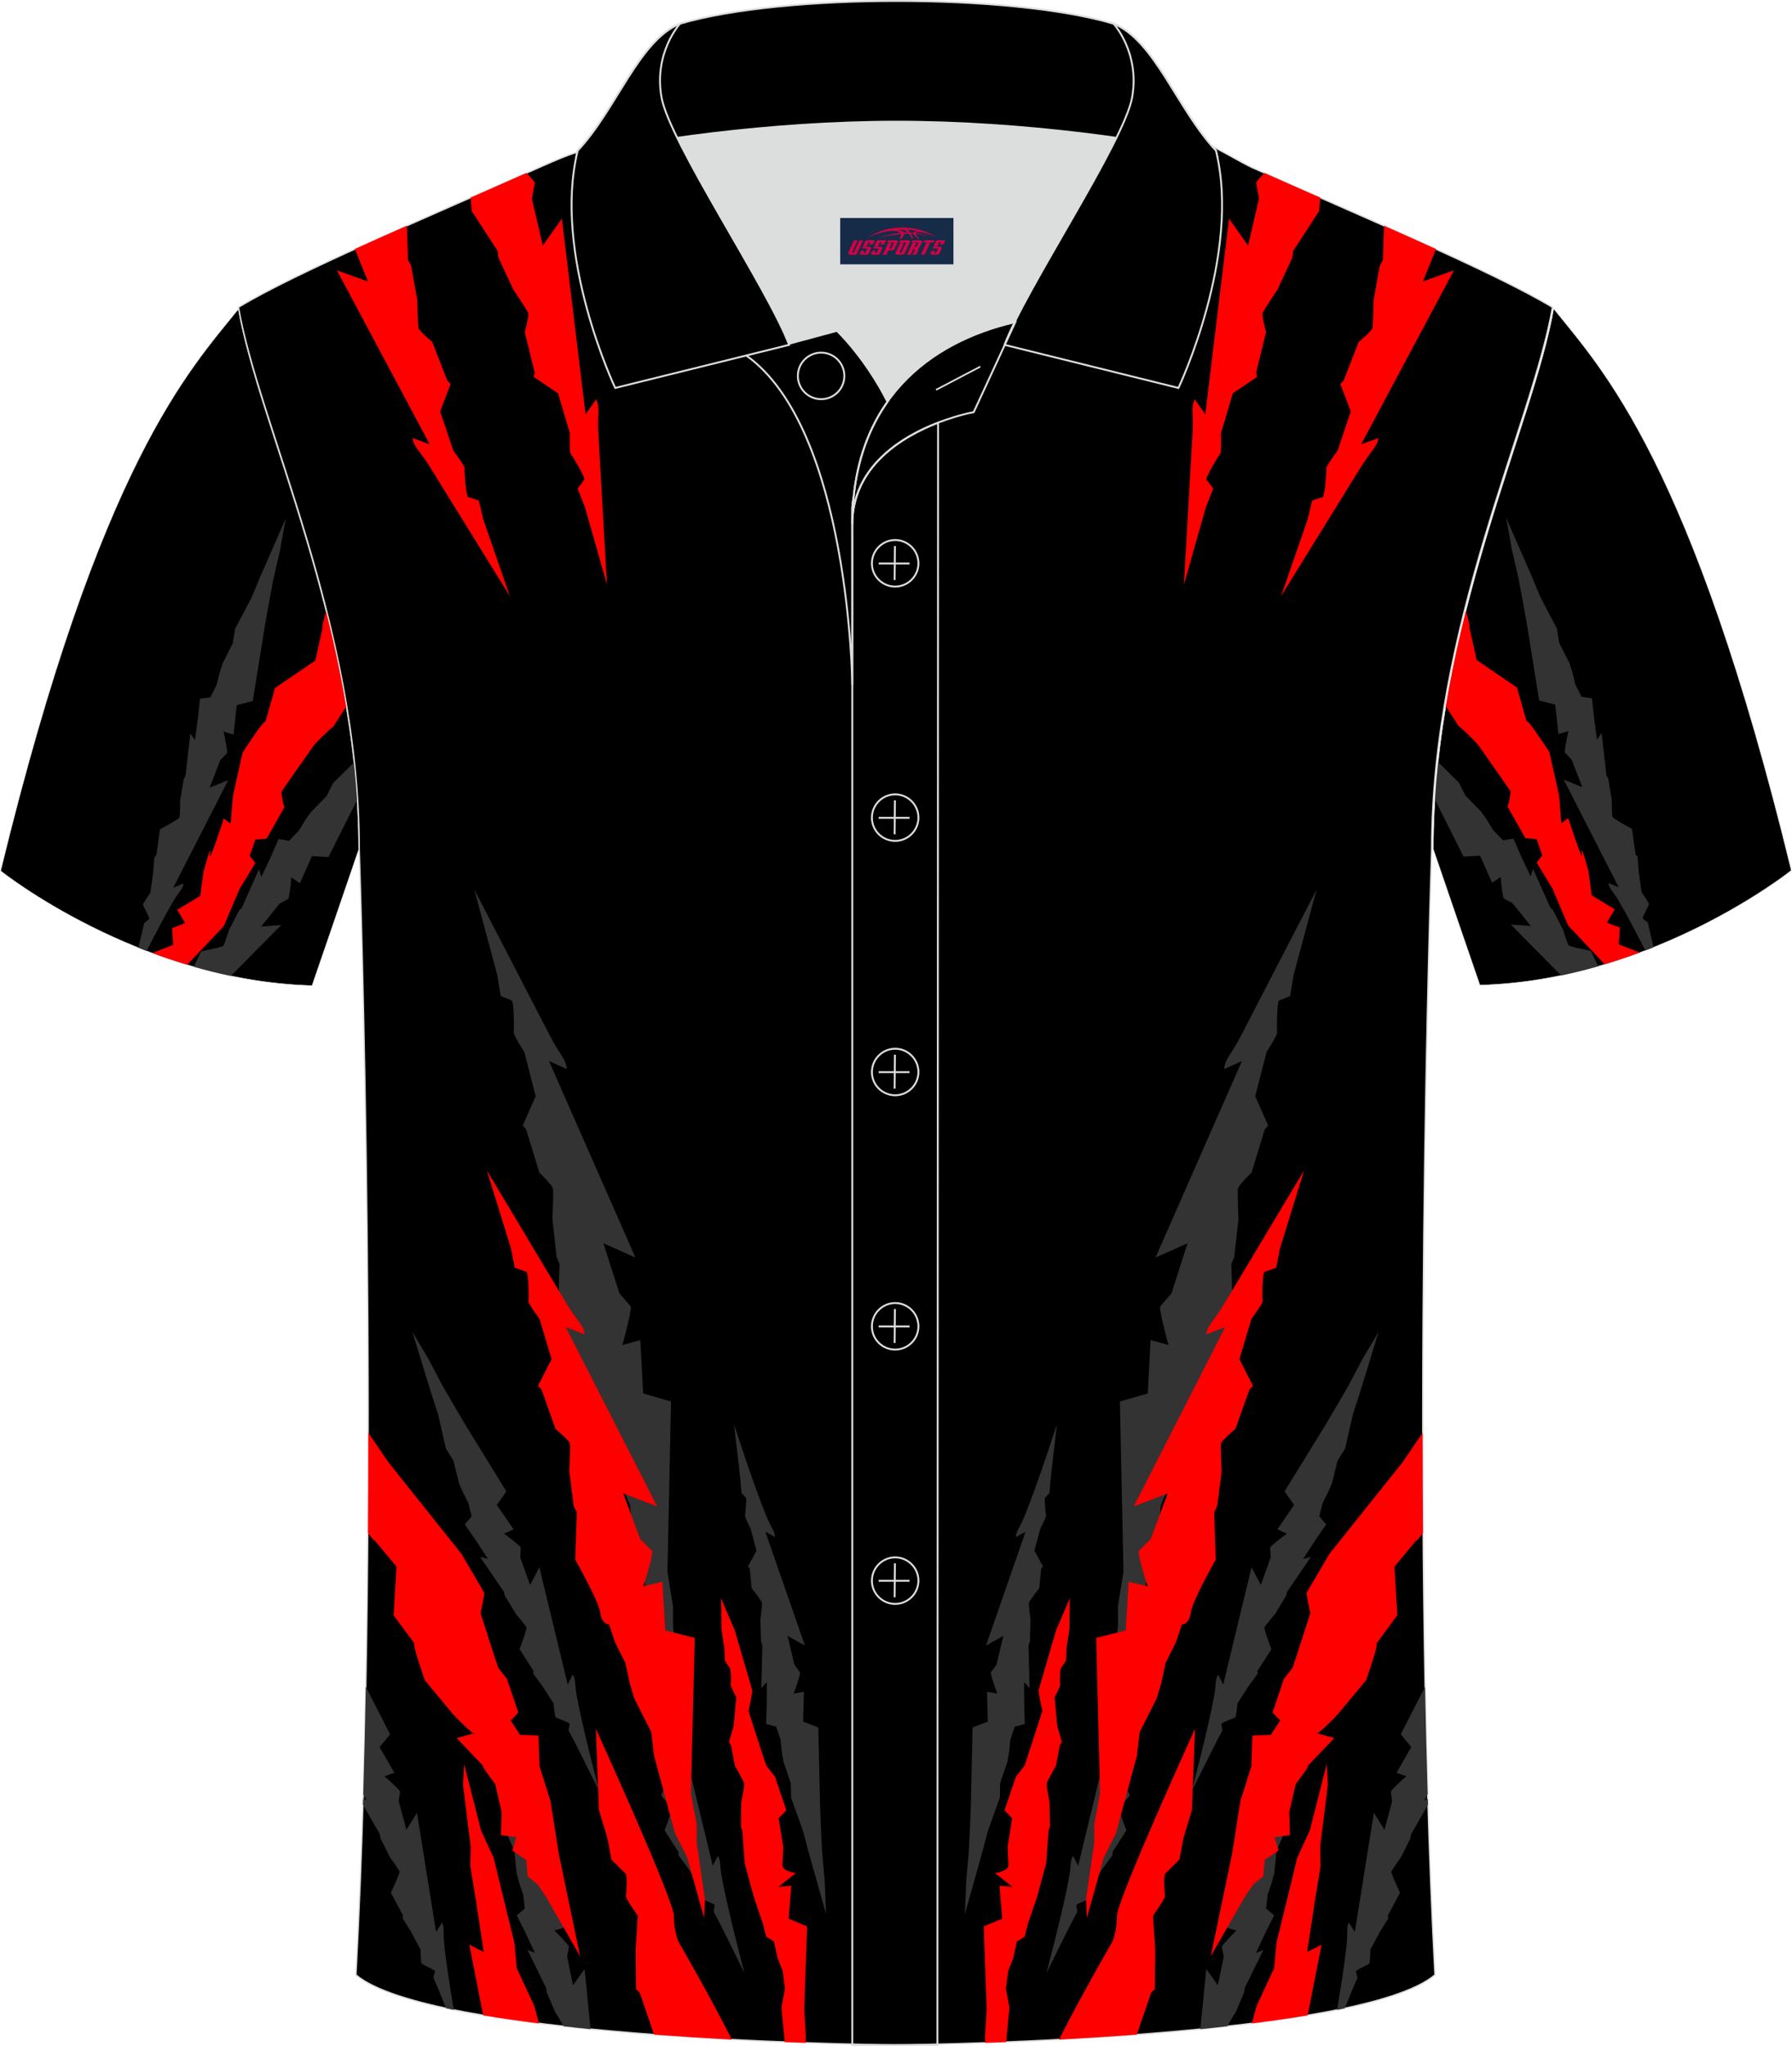 <?xml version="1.0" encoding="utf-8"?>
<!-- Generator: Adobe Illustrator 24.0.1, SVG Export Plug-In . SVG Version: 6.00 Build 0)  -->
<svg xmlns="http://www.w3.org/2000/svg" xmlns:xlink="http://www.w3.org/1999/xlink" version="1.1" id="图层_1" x="0px" y="0px" width="379.8px" height="433.5px" viewBox="0 0 379.65 433.53" enable-background="new 0 0 379.65 433.53" xml:space="preserve">
<g>
	<path fill-rule="evenodd" clip-rule="evenodd" stroke="#DCDDDD" stroke-width="0.3" stroke-miterlimit="22.926" d="   M265.99,35.79c-3.76-1.51-12.22-7.43-17.21-7.59c-52.75-1.61-91.95,7.17-123.22,3.52c-3.02-0.35-10.56,3.52-15.19,5.42   C89.2,46.57,62.63,57.75,50.45,65.09c4.28,24.75,25.6,67.18,25.6,114.94c0,0,4.68,137.07-0.7,238.37   c15.61,13.14,104.63,14.84,114.36,14.81c9.72,0.03,98.75-1.67,114.36-14.81c-5.38-101.3-0.7-238.37-0.7-238.37   c0-47.76,21.32-90.19,25.6-114.93C316.17,57.4,287.59,45.48,265.99,35.79z"/>
	<g>
		<path fill-rule="evenodd" clip-rule="evenodd" fill="#333333" d="M278.97,188.46c0,0-10.27,19.82-15.97,30.87    c-2.23,4.32-3.41,4.9-3.63,7.16l3.78-1.7l-18.33,41.64l6.8-3.04l-3.4,10.61l-2.37,2.74c0,0-0.3,0,0.59,3.76s1.18,4.45,1.18,4.45    l-3.84-1.03l-0.59,11.29l-5.91,1.71l0.76,36.08l-1.17,7.27v4.23l-1.63,13.03l0.15,4.41l3.39-14l2.46-5.74l4.18-17.9l0.55-5.48    l1.72-3.93l1.7-3.93l0.89-3.42l0.89-4.79l2.07-4.79l1.18-4.11c0,0,1.48,0,1.77-2.74c0.3-2.74,5.03-12.32,5.03-12.32l-0.32-10.99    l0.62-1.46l0.89-8.09c0,0-0.26-5.76-0.11-6.46c0.15-0.7,2.88-3.38,2.88-3.38l2.81-9.16l0.71-0.81l-2.74-6.2l2.4-9.33    c0,0,2.36-3.7,2.26-4.19c-0.11-0.49-0.07-6.57,0.41-6.76l2.33-0.94l0.74-4.45l1.63-6.07L278.97,188.46z"/>
		<path fill-rule="evenodd" clip-rule="evenodd" fill="#333333" d="M221.71,418c0,0,3.59-13.47,4.82-20.37    c0.48-2.7,0.16-3.37,0.82-4.45l1.08,2.11l6.02-24.85l1.96,3.78l3,6.13c0,0-2.06,2.43-2.23,2.79c-0.17,0.36,1.47,4.64,1.47,4.64    l-2.96,4.61l0.04,0.61l-1.97,2.68l-2.3,3.58c0,0-0.27,2.79-0.48,2.97s-3,1.12-2.95,1.41l0.24,1.35l-1.18,2.22l-1.29,2.56    L221.71,418z"/>
		<path fill-rule="evenodd" clip-rule="evenodd" fill="#FF0000" d="M226.65,338.53c0.41-0.77-2.91,6.9-2.91,6.9l-3.71,12.74    c0.29,2.1,0.82,4.28,0.82,4.28s-3.54,11.05-3.76,11.56c0,0-2.11,2.85-1.83,2.23c0.25-0.54-2.44,7.29-2.44,7.29l1.64,1.67    l-0.99,6.14l0.19,3.72c0.07,1.42-2.86,1.76-2.86,1.76l3.7,2.92l-2.73-0.24l0.56,6.98l-3.91,1.65l0.62,17.49l-0.35,5.86l0.05,1.31    l4.44-0.17l0.69-7.35l-0.75-3.93l0.51-3.87l1.08-2.67l0.73-3.47l1.69-1.06l0.6-2.55l0.88-2.55l1.15-3.4l1.9-7.03l0.5-6.87    l0.3-0.96l-0.08-5.04c0,0-0.67-3.5-0.63-3.95c0.04-0.44,1.97-3.81,1.97-3.81l0.86-4.45l0.42-0.57l-1-3.44l-0.55-6.04    c0,0,1.31-2.51,1.19-2.8c-0.12-0.29-0.08-3.03,0.12-3.33l1.1-1.67l0.13-2.8l0.6-3.89L226.65,338.53z"/>
		<path fill-rule="evenodd" clip-rule="evenodd" fill="#333333" d="M254.33,429.89l1.26-12.74l2.46,3.45l1.25-6.12l-0.4-2.02    c0,0-0.14-0.09,1.31-1.65c1.46-1.56,1.79-1.81,1.79-1.81l-2.14-0.62l2.8-5.63l-2.39-2.55l6.58-15.09l2.22-5.38l1.55-3.85    l2.04-5.69l2.65-6.39l-2.09,13.11l-0.87,4.96l-0.65,7.46l-1.23,2.81l-0.24,2.4l-0.25,2.4l-0.51,1.91l-0.88,2.57l-0.31,2.92    l1.69,1.45l-1.79,3.56l-2.06,4.41l1.59-0.67l-3.97,8.06l-0.1,0.89l-1.78,4.17c0,0-1.62,2.59-1.81,3.06    C258.16,429.5,256.25,429.7,254.33,429.89z"/>
		<path fill-rule="evenodd" clip-rule="evenodd" fill="#FF0000" d="M281.7,329.18l-4.87,8.29c0.29,2.09,0.82,4.28,0.82,4.28    s-3.55,11.05-3.76,11.56c0,0-2.11,2.85-1.83,2.23c0.25-0.54-2.44,7.29-2.44,7.29l1.64,1.67c-0.01-0.04-2,3.05-2,3.05    s-3.81,0.07-3.9,0.22c0,0-0.23,6.31-0.21,6.37l-2.34,7.47l-1.79,11.33l-4.49,21.52l7.32-12.72l1.73-2.55l2.09-1.67l0.3-3.48    l2.94-1.99l-0.84-2.83l3.26-0.42l-0.15-4.86l1.37-5.97c0,0,4.13-5.45,2.14-3.4c-1.99,2.05,6.04-6.35,6.04-6.35l-3.81-1.05l0,0    c-0.3,0.96,3.99-3.31,4.71-4.18l5.83-7.01c0,0,2.96-8.41,2.14-7.71l4.49-6.06l-0.61-10.31l4.69-5.64    c-0.29,0.59,0.43-0.27,1.35-1.46c-0.05-7.16-0.08-14.26-0.08-21.24l-4.29,6.28L281.7,329.18z"/>
		<path fill-rule="evenodd" clip-rule="evenodd" fill="#FF0000" d="M253.21,366.24c0,0-16.56,36.28-16.56,39.7s-0.99,5.47-0.99,5.47    s-6.25,10.73-11.29,20.69c5.27-0.28,10.84-0.63,16.49-1.05l3.04-8.86l0.79-0.81l0.08-8.26l-0.46-7.27c0,0,2.64-3.7,2.53-4.19    c-0.12-0.49-0.35-4.3,0.05-4.7l3.01-3l0.83-4.45l1.82-6.07L253.21,366.24z"/>
		<path fill-rule="evenodd" clip-rule="evenodd" fill="#FF0000" d="M277.09,426.96l2.94-14.97l-3.07,1.57l1.66-10.87l1.19-7.3    l-0.07-4.23l1.62-13.06l-0.24-4.4l-3.57,14.06l-2.67,5.79l-4.4,17.98l-0.52,5.49l-1.86,3.97l-1.84,3.97l-0.94,3.44l-0.05,0.27    C269.37,428.16,273.34,427.59,277.09,426.96z"/>
		<path fill-rule="evenodd" clip-rule="evenodd" fill="#333333" d="M223.93,301.75c0,0-4.27,13.26-6.96,19.7    c-1.05,2.52-1.69,2.89-1.71,4.17l2.03-1.13l-8.38,24.11l3.66-2.02l-1.43,6.08l-1.2,1.64c0,0-0.17,0.01,0.5,2.07    c0.66,2.06,0.86,2.43,0.86,2.43l-2.19-0.39l0.17,6.33l-3.22,1.23l-0.37,16.55l-0.24,5.85l-0.21,4.16l-0.54,6.05l-0.28,6.94    l3.59-12.76l1.29-4.86l2.53-7.02l0.06-3.09l0.78-2.28l0.77-2.28l0.34-1.95l0.28-2.71l0.94-2.77l2.13-0.55l-0.13-4.01l-0.02-4.9    l1.16,1.31l-0.22-9.05l0.28-0.85l0.14-4.55c0,0-0.4-3.2-0.35-3.6c0.05-0.4,2.2-3.14,2.2-3.14l0.41-4.13l0.36-0.48l-1.8-3.33    l1.26-4.68c0,0,1.28-2.47,1.2-2.75c-0.08-0.27-0.39-3.58-0.2-3.79l0.93-0.98l0.21-2.52l0.31-2.87L223.93,301.75z"/>
		<path fill-rule="evenodd" clip-rule="evenodd" fill="#333333" d="M252.45,379.59c0,0,3.59-13.48,4.82-20.37    c0.48-2.7,0.16-3.37,0.83-4.45l1.08,2.11l6.01-24.85l1.96,3.78l2.09-5.87l-0.11-2.05c0,0-0.13-0.11,1.53-1.44    c1.66-1.33,2.02-1.52,2.02-1.52l-2.03-0.93l3.55-5.16l-2.01-2.88l8.6-13.97l2.94-5l2.07-3.58l2.81-5.33l3.51-5.93l-3.89,12.67    l-1.55,4.78l-1.67,7.29l-1.61,2.6l-0.57,2.34l-0.58,2.34l-0.77,1.82l-1.23,2.42l-0.71,2.85l1.47,1.69l-2.26,3.26l-2.65,4.06    l1.67-0.43l-5.05,7.39l-0.22,0.86l-2.34,3.86c0,0-2.06,2.43-2.23,2.79c-0.17,0.36,1.47,4.64,1.47,4.64l-2.96,4.61l0.04,0.61    l-1.97,2.68l-2.3,3.58c0,0-0.27,2.79-0.48,2.97c-0.22,0.18-3,1.13-2.95,1.41l0.24,1.35l-1.18,2.22l-1.29,2.56L252.45,379.59z"/>
		<path fill-rule="evenodd" clip-rule="evenodd" fill="#333333" d="M283.31,425.81c0.76-4.48,1.67-10.23,2.04-14    c0.27-2.73-0.11-3.38,0.47-4.5l1.25,2.01l4.05-25.27l2.24,3.6l1.62-6.03l-0.27-2.04c0,0-0.14-0.1,1.41-1.56    c1.55-1.46,1.89-1.69,1.89-1.69l-2.1-0.76l3.13-5.44l-2.23-2.7l5.15-10.08c0.14,7.62,0.33,15.22,0.55,22.76l-0.68,1.26l0.71-0.25    l0.04,1.22l-3.57,6.25l-0.15,0.88l-2.03,4.04c0,0-1.86,2.59-2,2.97c-0.14,0.37,1.83,4.51,1.83,4.51l-2.59,4.84l0.08,0.6    l-1.75,2.83l-2.02,3.76c0,0-0.05,2.81-0.25,3c-0.2,0.2-2.9,1.37-2.83,1.65l0.35,1.32l-1,2.31l-1.08,2.66l-0.61,1.51L283.31,425.81    z"/>
	</g>
	<path fill-rule="evenodd" clip-rule="evenodd" fill="#FF0000" d="M276.32,247.97c0,0-10.86,18.09-16.88,28.18   c-2.35,3.95-3.61,4.47-3.84,6.54l4-1.55l-19.38,38.01l7.19-2.77l-3.6,9.68l-2.5,2.5c0,0-0.31,0,0.63,3.44s1.25,4.06,1.25,4.06   l-4.06-0.94l-0.62,10.31l-6.25,1.56l0.81,32.93l-1.23,6.64v3.86l-1.73,11.89l0.16,4.02l3.59-12.78l2.61-5.24l4.42-16.34l0.58-5   l1.82-3.59l1.8-3.59l0.94-3.12l0.94-4.37l2.19-4.37l1.25-3.75c0,0,1.56,0,1.88-2.5c0.31-2.5,5.31-11.25,5.31-11.25l-0.34-10.03   l0.65-1.33l0.94-7.38c0,0-0.28-5.26-0.12-5.9c0.16-0.64,3.05-3.08,3.05-3.08l2.97-8.36l0.75-0.74l-2.89-5.66l2.54-8.51   c0,0,2.5-3.37,2.38-3.83c-0.11-0.45-0.07-6,0.43-6.17l2.46-0.86l0.78-4.06l1.72-5.54L276.32,247.97z"/>
	<g>
		<path fill-rule="evenodd" clip-rule="evenodd" fill="#333333" d="M100.45,188.46c0,0,10.27,19.82,15.97,30.87    c2.23,4.32,3.41,4.9,3.63,7.16l-3.78-1.7l18.33,41.64l-6.8-3.04l3.4,10.61l2.37,2.74c0,0,0.3,0-0.59,3.76s-1.18,4.45-1.18,4.45    l3.84-1.03l0.59,11.29l5.91,1.71L141.38,333l1.17,7.27v4.23l1.63,13.03l-0.15,4.41l-3.39-14l-2.47-5.74l-4.18-17.9l-0.55-5.48    l-1.72-3.93l-1.7-3.93l-0.89-3.42l-0.89-4.79l-2.07-4.79l-1.18-4.11c0,0-1.48,0-1.77-2.74c-0.3-2.74-5.03-12.32-5.03-12.32    l0.32-10.99l-0.62-1.46l-0.89-8.09c0,0,0.26-5.76,0.11-6.46c-0.15-0.7-2.88-3.38-2.88-3.38l-2.81-9.16l-0.71-0.81l2.74-6.2    l-2.4-9.33c0,0-2.36-3.7-2.26-4.19c0.11-0.49,0.07-6.57-0.41-6.76l-2.33-0.94l-0.74-4.45l-1.63-6.07L100.45,188.46z"/>
		<path fill-rule="evenodd" clip-rule="evenodd" fill="#333333" d="M157.71,418c0,0-3.59-13.47-4.82-20.37    c-0.48-2.7-0.16-3.37-0.82-4.45l-1.08,2.11l-6.01-24.85l-1.96,3.78l-3,6.13c0,0,2.06,2.43,2.23,2.79    c0.17,0.36-1.47,4.64-1.47,4.64l2.96,4.61L143.7,393l1.97,2.68l2.3,3.58c0,0,0.27,2.79,0.48,2.97c0.21,0.18,3,1.12,2.95,1.41    l-0.24,1.35l1.18,2.22l1.29,2.56L157.71,418z"/>
		<path fill-rule="evenodd" clip-rule="evenodd" fill="#FF0000" d="M152.76,338.53c-0.41-0.77,2.91,6.9,2.91,6.9l3.71,12.74    c-0.29,2.1-0.82,4.28-0.82,4.28s3.54,11.05,3.76,11.56c0,0,2.11,2.85,1.83,2.23c-0.25-0.54,2.44,7.29,2.44,7.29l-1.64,1.67    l0.99,6.14l-0.19,3.72c-0.07,1.42,2.86,1.76,2.86,1.76l-3.7,2.92l2.73-0.24l-0.56,6.98l3.91,1.65l-0.62,17.49l0.35,5.86    l-0.05,1.31l-4.44-0.17l-0.69-7.35l0.75-3.93l-0.51-3.87l-1.08-2.67l-0.73-3.47l-1.69-1.06l-0.6-2.55l-0.88-2.55l-1.15-3.4    l-1.9-7.03l-0.5-6.87l-0.3-0.96l0.08-5.04c0,0,0.67-3.5,0.63-3.95c-0.04-0.44-1.97-3.81-1.97-3.81l-0.86-4.45l-0.42-0.57l1-3.44    l0.55-6.04c0,0-1.31-2.51-1.19-2.8c0.12-0.29,0.08-3.03-0.12-3.33l-1.1-1.67l-0.13-2.8l-0.6-3.89L152.76,338.53z"/>
		<path fill-rule="evenodd" clip-rule="evenodd" fill="#333333" d="M125.08,429.89l-1.26-12.74l-2.46,3.45l-1.25-6.12l0.4-2.02    c0,0,0.14-0.09-1.31-1.65c-1.46-1.56-1.79-1.81-1.79-1.81l2.14-0.62l-2.8-5.63l2.39-2.55l-6.58-15.09l-2.22-5.38l-1.55-3.85    l-2.04-5.69l-2.65-6.39l2.09,13.11l0.87,4.96l0.65,7.46l1.23,2.81l0.24,2.4l0.25,2.4l0.51,1.91l0.88,2.57l0.31,2.92l-1.69,1.45    l1.79,3.56l2.06,4.41l-1.59-0.67l3.97,8.06l0.1,0.89l1.78,4.17c0,0,1.62,2.59,1.81,3.06C121.25,429.5,123.16,429.7,125.08,429.89z    "/>
		<path fill-rule="evenodd" clip-rule="evenodd" fill="#FF0000" d="M97.71,329.18l4.87,8.29c-0.29,2.09-0.82,4.28-0.82,4.28    s3.55,11.05,3.76,11.56c0,0,2.11,2.85,1.83,2.23c-0.25-0.54,2.44,7.29,2.44,7.29l-1.64,1.67c0.01-0.04,2,3.05,2,3.05    s3.81,0.07,3.9,0.22c0,0,0.23,6.31,0.21,6.37l2.34,7.47l1.79,11.33l4.49,21.52l-7.31-12.72l-1.73-2.55l-2.09-1.67l-0.3-3.48    l-2.94-1.99l0.84-2.83l-3.26-0.42l0.15-4.86l-1.37-5.97c0,0-4.13-5.45-2.14-3.4c1.99,2.05-6.04-6.35-6.04-6.35l3.81-1.05l0,0    c0.3,0.96-3.99-3.31-4.71-4.18l-5.83-7.01c0,0-2.96-8.41-2.14-7.71l-4.48-6.06l0.61-10.31l-4.69-5.64    c0.29,0.59-0.43-0.27-1.35-1.46c0.05-7.16,0.08-14.26,0.08-21.24l4.29,6.28L97.71,329.18z"/>
		<path fill-rule="evenodd" clip-rule="evenodd" fill="#FF0000" d="M126.2,366.24c0,0,16.56,36.28,16.56,39.7s0.99,5.47,0.99,5.47    s6.25,10.73,11.29,20.69c-5.27-0.28-10.84-0.63-16.49-1.05l-3.04-8.86l-0.79-0.81l-0.08-8.26l0.45-7.27c0,0-2.64-3.7-2.53-4.19    c0.12-0.49,0.35-4.3-0.05-4.7l-3.01-3l-0.83-4.45l-1.82-6.07L126.2,366.24z"/>
		<path fill-rule="evenodd" clip-rule="evenodd" fill="#FF0000" d="M102.32,426.96l-2.94-14.97l3.07,1.57l-1.66-10.87l-1.19-7.3    l0.07-4.23l-1.62-13.06l0.24-4.4l3.57,14.06l2.67,5.79l4.4,17.98l0.52,5.49l1.86,3.97l1.84,3.97l0.94,3.44l0.05,0.27    C110.04,428.16,106.07,427.59,102.32,426.96z"/>
		<path fill-rule="evenodd" clip-rule="evenodd" fill="#333333" d="M155.49,301.75c0,0,4.27,13.26,6.96,19.7    c1.05,2.52,1.69,2.89,1.71,4.17l-2.03-1.13l8.38,24.11l-3.66-2.02l1.43,6.08l1.2,1.64c0,0,0.17,0.01-0.5,2.07    c-0.66,2.06-0.86,2.43-0.86,2.43l2.19-0.39l-0.17,6.33l3.22,1.23l0.37,16.55l0.24,5.85l0.21,4.16l0.54,6.05l0.28,6.94l-3.59-12.76    l-1.29-4.86l-2.53-7.02l-0.06-3.09l-0.78-2.28l-0.77-2.28l-0.34-1.95l-0.28-2.71l-0.94-2.77l-2.13-0.55l0.13-4.01l0.02-4.9    l-1.16,1.31l0.22-9.05l-0.28-0.85l-0.14-4.55c0,0,0.4-3.2,0.35-3.6c-0.05-0.4-2.2-3.14-2.2-3.14l-0.41-4.13l-0.36-0.48l1.8-3.33    l-1.25-4.68c0,0-1.28-2.47-1.2-2.75c0.08-0.27,0.39-3.58,0.2-3.79l-0.93-0.98l-0.21-2.52l-0.31-2.87L155.49,301.75z"/>
		<path fill-rule="evenodd" clip-rule="evenodd" fill="#333333" d="M126.97,379.59c0,0-3.59-13.48-4.82-20.37    c-0.48-2.7-0.16-3.37-0.83-4.45l-1.08,2.11l-6.01-24.85l-1.96,3.78l-2.09-5.87l0.11-2.05c0,0,0.13-0.11-1.53-1.44    c-1.66-1.33-2.02-1.52-2.02-1.52l2.03-0.93l-3.55-5.16l2.01-2.88l-8.6-13.97l-2.94-5l-2.07-3.58l-2.8-5.34l-3.51-5.93l3.89,12.67    l1.55,4.78l1.67,7.29l1.61,2.6l0.57,2.34l0.58,2.34l0.77,1.82l1.23,2.42l0.71,2.85l-1.47,1.69l2.26,3.26l2.65,4.06l-1.67-0.43    l5.05,7.39l0.22,0.86l2.34,3.86c0,0,2.06,2.43,2.23,2.79c0.17,0.36-1.47,4.64-1.47,4.64l2.96,4.61l-0.04,0.61l1.97,2.68l2.3,3.58    c0,0,0.27,2.79,0.48,2.97c0.21,0.18,3,1.13,2.95,1.41l-0.24,1.35l1.18,2.22l1.29,2.56L126.97,379.59z"/>
		<path fill-rule="evenodd" clip-rule="evenodd" fill="#333333" d="M96.1,425.81c-0.76-4.48-1.67-10.23-2.04-14    c-0.27-2.73,0.11-3.38-0.47-4.5l-1.25,2.01l-4.05-25.27l-2.24,3.6l-1.62-6.03l0.27-2.04c0,0,0.14-0.1-1.41-1.56    s-1.89-1.69-1.89-1.69l2.1-0.76l-3.13-5.44l2.23-2.7l-5.15-10.08c-0.14,7.62-0.32,15.22-0.54,22.76l0.68,1.25l-0.71-0.25    l-0.04,1.22l3.57,6.25l0.15,0.88l2.03,4.04c0,0,1.86,2.59,2,2.97c0.14,0.37-1.83,4.51-1.83,4.51l2.59,4.84l-0.08,0.6l1.75,2.83    l2.02,3.76c0,0,0.05,2.81,0.25,3c0.2,0.2,2.9,1.37,2.83,1.65l-0.35,1.32l1,2.31l1.08,2.66l0.61,1.51L96.1,425.81z"/>
	</g>
	<path fill-rule="evenodd" clip-rule="evenodd" fill="#FF0000" d="M103.1,247.97c0,0,10.86,18.09,16.88,28.18   c2.35,3.95,3.61,4.47,3.84,6.54l-4-1.55l19.38,38.01l-7.19-2.77l3.6,9.68l2.5,2.5c0,0,0.31,0-0.62,3.44   c-0.94,3.44-1.25,4.06-1.25,4.06l4.06-0.94l0.62,10.31l6.25,1.56l-0.81,32.93l1.23,6.64v3.86l1.73,11.89l-0.16,4.02l-3.59-12.78   l-2.61-5.24l-4.42-16.34l-0.58-5l-1.82-3.59l-1.8-3.59l-0.94-3.12l-0.94-4.37l-2.19-4.37l-1.25-3.75c0,0-1.56,0-1.88-2.5   c-0.31-2.5-5.31-11.25-5.31-11.25l0.34-10.03l-0.65-1.33l-0.94-7.38c0,0,0.28-5.26,0.12-5.9s-3.05-3.08-3.05-3.08l-2.97-8.36   l-0.75-0.74l2.89-5.66l-2.54-8.51c0,0-2.5-3.37-2.38-3.83c0.11-0.45,0.07-6-0.43-6.17l-2.46-0.86l-0.78-4.06l-1.72-5.54   L103.1,247.97z"/>
	<g>
		<path fill-rule="evenodd" clip-rule="evenodd" fill="#FF0000" d="M128.56,123.86c0,0-1.15-20.49-1.81-31.9    c-0.26-4.46,0.42-5.49-0.48-7.37l-2.24,3.18L119,46.32l-4.04,5.71l-2.31-9.94l0.61-3.3c0,0,0.21-0.13-1.76-2.13    c-0.39,0.17-0.77,0.33-1.13,0.48c-3.46,1.54-7.07,3.13-10.73,4.74c0.17,1.66,0.26,2.86,0.26,2.86l5.48,8.41l0.19,1.44l3.13,6.74    c0,0,2.95,4.36,3.16,4.98c0.21,0.62-0.72,4.05-0.72,4.05l2.09,8.52l-0.18,0.98l5.15,3.49l2.5,8.45c0,0-0.15,4.04,0.18,4.37    s3.18,5.09,2.89,5.47l-1.43,1.88l1.52,3.83l1.58,5.53L128.56,123.86z"/>
		<path fill-rule="evenodd" clip-rule="evenodd" fill="#FF0000" d="M107.97,126.29c0,0-10.82-17.45-16.82-27.18    c-2.35-3.81-3.49-4.26-3.83-6.31l3.66,1.32L71.32,57.28l6.58,2.36l-2.77-6.88c3.56-1.62,7.27-3.28,11.03-4.94l0.24,7.25l0.67,1.29    l1.3,7.31c0,0,0.09,5.26,0.27,5.89c0.18,0.63,2.91,2.91,2.91,2.91l3.17,8.18l0.71,0.69l-2.22,5.81l2.8,8.35    c0,0,2.44,3.23,2.37,3.68c-0.07,0.46,0.32,5.99,0.77,6.13l2.25,0.72l0.95,4.01l1.88,5.44L107.97,126.29z"/>
	</g>
	<g>
		<path fill-rule="evenodd" clip-rule="evenodd" fill="#FF0000" d="M250.85,123.86c0,0,1.15-20.49,1.81-31.9    c0.26-4.46-0.42-5.49,0.48-7.37l2.24,3.18l5.03-41.46l4.04,5.71l2.31-9.94l-0.61-3.3c0,0-0.21-0.12,1.77-2.14    c3.8,1.7,7.79,3.46,11.85,5.24c-0.16,1.65-0.26,2.85-0.26,2.85l-5.48,8.41l-0.19,1.44l-3.13,6.74c0,0-2.95,4.36-3.16,4.98    s0.72,4.05,0.72,4.05l-2.09,8.52l0.18,0.98l-5.15,3.49l-2.5,8.45c0,0,0.15,4.04-0.18,4.37s-3.18,5.09-2.89,5.47l1.43,1.88    l-1.52,3.83l-1.58,5.53L250.85,123.86z"/>
		<path fill-rule="evenodd" clip-rule="evenodd" fill="#FF0000" d="M271.44,126.29c0,0,10.82-17.45,16.82-27.18    c2.35-3.81,3.49-4.26,3.83-6.31l-3.66,1.32l19.66-36.85l-6.58,2.36l2.77-6.87c-3.56-1.62-7.27-3.28-11.02-4.94l-0.24,7.25    l-0.67,1.29l-1.3,7.31c0,0-0.09,5.26-0.27,5.89c-0.18,0.63-2.91,2.91-2.91,2.91l-3.17,8.18l-0.71,0.69l2.22,5.81l-2.8,8.35    c0,0-2.44,3.23-2.37,3.68c0.07,0.46-0.32,5.99-0.77,6.13l-2.25,0.72l-0.95,4.01l-1.88,5.44L271.44,126.29z"/>
	</g>
	<path fill-rule="evenodd" clip-rule="evenodd" stroke="#DCDDDD" stroke-width="0.096" stroke-miterlimit="22.926" d="   M50.41,65.52C40.21,78.27,21.15,97.81,0.05,184.5c0,0,29.09,23.28,66,24.3c0,0,7.14-20.74,9.86-28.73   C75.92,132.48,54.68,90.18,50.41,65.52z"/>
	<path fill-rule="evenodd" clip-rule="evenodd" fill="#333333" d="M31,201.47c1.84-3.62,3.95-7.66,5.55-10.38   c1.39-2.36,2.08-2.66,2.28-3.92l-2.19,0.89l11.65-22.79l-3.94,1.59l2.25-5.82l1.42-1.48c0,0,0.17,0-0.22-2.09s-0.53-2.48-0.53-2.48   l2.14,0.62l0.68-6.24l3.4-0.86l2.61-16.23l1.03-5.72l0.77-4.07l1.36-5.88l1.22-6.79l-5.32,12.16l-1.94,4.64l-3.49,6.63l-0.48,3.03   l-1.09,2.15l-1.08,2.16l-0.61,1.88l-0.65,2.64l-1.32,2.62l-2.21,0.31l-0.41,3.95l-0.65,4.82l-0.98-1.42l-1.01,8.92l-0.39,0.8   l-0.75,4.46c0,0-0.03,3.19-0.14,3.58c-0.11,0.38-4.14,2.56-4.14,2.56l-0.77,5.44l-0.42,0.44l-0.26,3.32l-0.59,4.22   c0,0-1.62,2.29-1.57,2.57c0.05,0.27,1.53,2.82,1.31,3l-1.06,0.86l-0.55,2.45l-0.69,2.77C29.79,201,30.39,201.23,31,201.47z"/>
	<path fill-rule="evenodd" clip-rule="evenodd" fill="#FF0000" d="M73.28,149.75l-2.75,4.23c-0.56,0.22-3.97,3.76-3.97,3.76   s-6.74,9.56-7.01,10.04c0,0,0.44,3.64,0.76,3.05c0.28-0.53-3.89,6.85-3.89,6.85l-2.4,0.2c0.04-0.01-1.19,3.45-1.19,3.45   s1.22,1.42,1.15,1.58c0,0-3.13,5.21-3.2,5.23l-3.43,8.05l-7.75,8.2c-2.56-0.77-5.03-1.6-7.4-2.48l4.42-1.74l-0.23-3.54l2.75-1.06   l-1.66-2.83l4.88-2.94l0.69-5.13c0,0,1.79-6.6,1.38-3.77s2.91-7.48,2.91-7.48l1.58,1.18l-0.19-0.14c0.19,0.14,0.37-5.04,0.62-6.14   l1.99-8.9c0,0,4.85-7.49,4.8-6.41l2.06-7.25l8.54-5.82l1.6-7.16c-0.37,0.77,0.14-1.29,0.68-3.3   C70.64,136.02,72.11,142.79,73.28,149.75z"/>
	<path fill-rule="evenodd" clip-rule="evenodd" fill="#333333" d="M48.85,206.75l10.67-10.78l-4.25,0.33l3.9-4.86l1.81-0.98   c0,0,0.16,0.05,0.42-2.06s0.23-2.52,0.23-2.52l1.86,1.23l2.53-5.73l3.51,0.2l6.05-12.06c-0.17-2.67-0.4-5.32-0.68-7.95l-4.4,4.35   l-1.37,2.74l-1.69,1.72l-1.68,1.73l-1.14,1.61l-1.41,2.31l-2.05,2.1l-2.21-0.37l-1.58,3.64l-2.06,4.39l-0.51-1.64l-3.64,8.18   l-0.62,0.64l-2.06,4.02c0,0-0.99,3.03-1.2,3.36c-0.22,0.33-4.72,1.19-4.72,1.19l-1.57,3.27C43.52,205.53,46.14,206.19,48.85,206.75   z"/>
	<path fill-rule="evenodd" clip-rule="evenodd" stroke="#DCDDDD" stroke-width="0.096" stroke-miterlimit="22.926" d="   M329.23,65.42c10.2,12.76,29.26,32.3,50.36,118.98c0,0-29.09,23.28-66,24.3c0,0-7.14-20.74-9.86-28.73   C303.72,132.38,324.96,90.08,329.23,65.42z"/>
	<path fill-rule="evenodd" clip-rule="evenodd" fill="#333333" d="M348.64,201.37c-1.84-3.62-3.95-7.66-5.55-10.38   c-1.39-2.36-2.08-2.66-2.28-3.92l2.19,0.89l-11.65-22.79l3.94,1.59l-2.25-5.82l-1.42-1.48c0,0-0.17,0,0.22-2.09   s0.53-2.48,0.53-2.48l-2.14,0.62l-0.68-6.24l-3.4-0.86l-2.61-16.23l-1.03-5.72l-0.77-4.07l-1.36-5.88l-1.22-6.79l5.32,12.16   l1.94,4.64l3.49,6.63l0.48,3.03l1.09,2.15l1.08,2.16l0.61,1.88l0.65,2.64l1.32,2.62l2.21,0.31l0.41,3.95l0.65,4.82l0.98-1.42   l1.01,8.92l0.39,0.8l0.75,4.46c0,0,0.03,3.19,0.14,3.58c0.11,0.38,4.14,2.56,4.14,2.56l0.77,5.44l0.42,0.44l0.26,3.32l0.59,4.22   c0,0,1.62,2.29,1.57,2.57c-0.05,0.27-1.53,2.82-1.31,3l1.06,0.86l0.55,2.45l0.69,2.77C349.85,200.9,349.25,201.13,348.64,201.37z"/>
	<path fill-rule="evenodd" clip-rule="evenodd" fill="#FF0000" d="M306.37,149.65l2.75,4.23c0.56,0.22,3.97,3.76,3.97,3.76   s6.74,9.56,7.01,10.04c0,0-0.44,3.64-0.76,3.05c-0.28-0.53,3.89,6.85,3.89,6.85l2.4,0.2c-0.04-0.01,1.19,3.45,1.19,3.45   s-1.22,1.42-1.15,1.58c0,0,3.13,5.21,3.2,5.23l3.43,8.05l7.75,8.2c2.56-0.77,5.03-1.6,7.4-2.48l-4.42-1.74l0.23-3.54l-2.75-1.06   l1.66-2.83l-4.88-2.94l-0.69-5.13c0,0-1.79-6.6-1.38-3.77s-2.91-7.48-2.91-7.48l-1.58,1.18l0.19-0.14   c-0.19,0.14-0.37-5.04-0.62-6.14l-1.99-8.9c0,0-4.85-7.49-4.8-6.41l-2.06-7.25l-8.54-5.82l-1.6-7.16c0.37,0.77-0.14-1.29-0.68-3.3   C309,135.92,307.53,142.69,306.37,149.65z"/>
	<path fill-rule="evenodd" clip-rule="evenodd" fill="#333333" d="M330.8,206.65l-10.67-10.78l4.25,0.33l-3.9-4.86l-1.81-0.98   c0,0-0.16,0.05-0.42-2.06s-0.23-2.52-0.23-2.52l-1.86,1.23l-2.53-5.73l-3.51,0.2l-6.05-12.06c0.17-2.67,0.4-5.32,0.68-7.95   l4.4,4.35l1.37,2.74l1.69,1.72l1.68,1.73l1.14,1.61l1.41,2.31l2.05,2.1l2.21-0.37l1.58,3.64l2.06,4.39l0.51-1.64l3.64,8.18   l0.62,0.64l2.06,4.02c0,0,0.99,3.03,1.2,3.36c0.22,0.33,4.72,1.19,4.72,1.19l1.57,3.27C336.13,205.43,333.5,206.09,330.8,206.65z"/>
	<path fill-rule="evenodd" clip-rule="evenodd" fill="#DCDDDD" d="M188.02,85.11c6.44-9.11,16.35-14.37,26.94-16.84   c5.24-10.64,16.09-27.82,21.62-39.14c-26.77-6.52-66.38-6.52-93.15,0c6.43,13.14,20,34.17,23.66,43.71l10.22-2.75   C177.3,70.09,183.3,75.76,188.02,85.11z"/>
	<path fill="none" stroke="#DCDDDD" stroke-width="0.4" stroke-miterlimit="10" d="M158.04,75.28l19.26-5.19c0,0,6,5.67,10.72,15.03   c-3.78,5.35-6.37,12.04-7.18,20.26c-0.14,0.74-0.24,1.47-0.28,2.18v3.57v33.98C180.56,145.1,180.03,90.85,158.04,75.28z"/>
	<path fill="none" stroke="#DCDDDD" stroke-width="0.4" stroke-miterlimit="10" d="M180.56,107.56v3.57c0-1.99,0.1-3.91,0.28-5.75   C180.69,106.12,180.6,106.85,180.56,107.56L180.56,107.56z M180.56,111.13v322.2h18.04l0.14-343.78   C191.14,92.48,180.56,98.79,180.56,111.13z"/>
	<path fill-rule="evenodd" clip-rule="evenodd" fill="#000001" stroke="#DCDDDD" stroke-width="0.4" stroke-miterlimit="10" d="   M122.08,33.11c13.39-3.26,40.91-7.33,67.91-7.33s54.52,4.07,67.91,7.33l-0.28-1.2c-8.22-8.78-12.93-23.33-21.69-26.89   C225,1.8,207.5,0.2,190,0.2c-17.51,0-35.01,1.61-45.95,4.82c-8.77,3.57-13.47,18.11-21.69,26.89L122.08,33.11z"/>
	<path fill-rule="evenodd" clip-rule="evenodd" fill="#000001" stroke="#DCDDDD" stroke-width="0.4" stroke-miterlimit="10" d="   M144.05,5.02c0,0-5.58,6.05-3.94,15.53c1.63,9.49,22.57,40.53,27.06,52.51l-36.86,9.13c0,0-13.39-28.22-7.95-50.28   C130.59,23.13,135.29,8.59,144.05,5.02z"/>
	<path fill-rule="evenodd" clip-rule="evenodd" fill="#000001" stroke="#DCDDDD" stroke-width="0.4" stroke-miterlimit="10" d="   M235.94,5.02c0,0,5.58,6.05,3.95,15.53c-1.63,9.49-22.57,40.53-27.06,52.51l36.86,9.13c0,0,13.39-28.22,7.95-50.28   C249.41,23.13,244.7,8.59,235.94,5.02z"/>
	<path fill="none" stroke="#DCDDDD" stroke-width="0.4" stroke-miterlimit="10" d="M173.95,84.57c2.72,0,4.93-2.21,4.93-4.93   s-2.21-4.93-4.93-4.93c-2.72,0-4.93,2.21-4.93,4.93S171.24,84.57,173.95,84.57z"/>
	<path fill="none" stroke="#DCDDDD" stroke-width="0.4" stroke-miterlimit="10" d="M215.11,68.24l-8.81,19.07   c0,0-25.75,4.58-25.75,23.82C180.56,84.95,196.83,72.44,215.11,68.24z"/>
	
	<line fill="none" stroke="#DCDDDD" stroke-width="0.36" stroke-miterlimit="10" x1="207.7" y1="77.67" x2="198.31" y2="82.59"/>
	<g>
		<g>
			<path fill="none" stroke="#DCDDDD" stroke-width="0.402" stroke-miterlimit="10" d="M189.65,124.27c2.71,0,4.93-2.22,4.93-4.93     s-2.23-4.93-4.93-4.93c-2.71,0-4.93,2.22-4.93,4.93C184.7,122.06,186.92,124.27,189.65,124.27z"/>
			
				<line fill="none" stroke="#DCDDDD" stroke-width="0.402" stroke-miterlimit="10" x1="189.6" y1="115.68" x2="189.53" y2="122.88"/>
			
				<line fill="none" stroke="#DCDDDD" stroke-width="0.402" stroke-miterlimit="10" x1="186.15" y1="119.38" x2="192.69" y2="119.38"/>
		</g>
		<g>
			<path fill="none" stroke="#DCDDDD" stroke-width="0.402" stroke-miterlimit="10" d="M189.65,178.15c2.71,0,4.93-2.22,4.93-4.93     c0-2.71-2.23-4.93-4.93-4.93c-2.71,0-4.93,2.22-4.93,4.93C184.7,175.94,186.92,178.15,189.65,178.15z"/>
			
				<line fill="none" stroke="#DCDDDD" stroke-width="0.402" stroke-miterlimit="10" x1="189.6" y1="169.56" x2="189.53" y2="176.76"/>
			
				<line fill="none" stroke="#DCDDDD" stroke-width="0.402" stroke-miterlimit="10" x1="186.15" y1="173.26" x2="192.69" y2="173.26"/>
		</g>
		<g>
			<path fill="none" stroke="#DCDDDD" stroke-width="0.402" stroke-miterlimit="10" d="M189.65,232.04c2.71,0,4.93-2.22,4.93-4.93     c0-2.71-2.23-4.93-4.93-4.93c-2.71,0-4.93,2.22-4.93,4.93C184.7,229.82,186.92,232.04,189.65,232.04z"/>
			
				<line fill="none" stroke="#DCDDDD" stroke-width="0.402" stroke-miterlimit="10" x1="189.6" y1="223.45" x2="189.53" y2="230.64"/>
			
				<line fill="none" stroke="#DCDDDD" stroke-width="0.402" stroke-miterlimit="10" x1="186.15" y1="227.14" x2="192.69" y2="227.14"/>
		</g>
		<g>
			<path fill="none" stroke="#DCDDDD" stroke-width="0.402" stroke-miterlimit="10" d="M189.65,285.92c2.71,0,4.93-2.22,4.93-4.93     s-2.23-4.93-4.93-4.93c-2.71,0-4.93,2.22-4.93,4.93C184.7,283.7,186.92,285.92,189.65,285.92z"/>
			
				<line fill="none" stroke="#DCDDDD" stroke-width="0.402" stroke-miterlimit="10" x1="189.6" y1="277.33" x2="189.53" y2="284.52"/>
			
				<line fill="none" stroke="#DCDDDD" stroke-width="0.402" stroke-miterlimit="10" x1="186.15" y1="281.02" x2="192.69" y2="281.02"/>
		</g>
		<g>
			<path fill="none" stroke="#DCDDDD" stroke-width="0.402" stroke-miterlimit="10" d="M189.65,339.8c2.71,0,4.93-2.22,4.93-4.93     s-2.23-4.93-4.93-4.93c-2.71,0-4.93,2.22-4.93,4.93C184.7,337.58,186.92,339.8,189.65,339.8z"/>
			
				<line fill="none" stroke="#DCDDDD" stroke-width="0.402" stroke-miterlimit="10" x1="189.6" y1="331.21" x2="189.53" y2="338.4"/>
			
				<line fill="none" stroke="#DCDDDD" stroke-width="0.402" stroke-miterlimit="10" x1="186.15" y1="334.9" x2="192.69" y2="334.9"/>
		</g>
	</g>
</g>
<g id="tag_logo">
	<rect y="46.18" fill="#162B48" width="24" height="9.818" x="178"/>
	<g>
		<path fill="#D30044" d="M193.96,49.37l0.005-0.011c0.131-0.311,1.085-0.262,2.351,0.071c0.715,0.24,1.44,0.54,2.193,0.9    c-0.218-0.147-0.447-0.289-0.682-0.42l0.011,0.005l-0.011-0.005c-1.478-0.845-3.218-1.418-5.1-1.62    c-1.282-0.115-1.658-0.082-2.411-0.055c-2.449,0.142-4.68,0.905-6.458,2.095c1.26-0.638,2.722-1.075,4.195-1.336    c1.467-0.18,2.476-0.033,2.771,0.344c-1.691,0.175-3.469,0.633-4.555,1.075c1.156-0.338,2.967-0.665,4.647-0.813    c0.016,0.251-0.115,0.567-0.415,0.96h0.475c0.376-0.382,0.584-0.725,0.595-1.004c0.333-0.022,0.66-0.033,0.971-0.033    C192.79,49.81,193,50.16,193.2,50.55h0.262c-0.125-0.344-0.295-0.687-0.518-1.036c0.207,0,0.393,0.005,0.567,0.011    c0.104,0.267,0.496,0.66,1.058,1.025h0.245c-0.442-0.365-0.753-0.753-0.835-1.004c1.047,0.065,1.696,0.224,2.885,0.513    C195.78,49.63,195.04,49.46,193.96,49.37z M191.52,49.28c-0.164-0.295-0.655-0.485-1.402-0.551    c0.464-0.033,0.922-0.055,1.364-0.055c0.311,0.147,0.589,0.344,0.84,0.589C192.06,49.26,191.79,49.27,191.52,49.28z M193.5,49.33c-0.224-0.016-0.458-0.027-0.715-0.044c-0.147-0.202-0.311-0.398-0.502-0.6c0.082,0,0.164,0.005,0.24,0.011    c0.72,0.033,1.429,0.125,2.138,0.273C193.99,48.93,193.61,49.09,193.5,49.33z"/>
		<path fill="#D30044" d="M180.92,50.91L179.75,53.46C179.57,53.83,179.84,53.97,180.32,53.97l0.873,0.005    c0.115,0,0.251-0.049,0.327-0.175l1.342-2.891H182.08L180.86,53.54H180.69c-0.147,0-0.185-0.033-0.147-0.125l1.156-2.504H180.92L180.92,50.91z M182.78,52.26h1.271c0.36,0,0.584,0.125,0.442,0.425L184.02,53.72C183.92,53.94,183.65,53.97,183.42,53.97H182.5c-0.267,0-0.442-0.136-0.349-0.333l0.235-0.513h0.742L182.95,53.5C182.93,53.55,182.97,53.56,183.03,53.56h0.18    c0.082,0,0.125-0.016,0.147-0.071l0.376-0.813c0.011-0.022,0.011-0.044-0.055-0.044H182.61L182.78,52.26L182.78,52.26z M183.6,52.19h-0.78l0.475-1.025c0.098-0.218,0.338-0.256,0.578-0.256H185.32L184.93,51.75L184.15,51.87l0.262-0.562H184.12c-0.082,0-0.12,0.016-0.147,0.071L183.6,52.19L183.6,52.19z M185.19,52.26L185.02,52.63h1.069c0.06,0,0.06,0.016,0.049,0.044    L185.76,53.49C185.74,53.54,185.7,53.56,185.62,53.56H185.44c-0.055,0-0.104-0.011-0.082-0.06l0.175-0.376H184.79L184.56,53.64C184.46,53.83,184.64,53.97,184.91,53.97h0.916c0.24,0,0.502-0.033,0.605-0.251l0.475-1.031c0.142-0.3-0.082-0.425-0.442-0.425H185.19L185.19,52.26z M186,52.19l0.371-0.818c0.022-0.055,0.06-0.071,0.147-0.071h0.295L186.55,51.86l0.791-0.115l0.387-0.845H186.28c-0.24,0-0.48,0.038-0.578,0.256L185.23,52.19L186,52.19L186,52.19z M188.4,52.65h0.278c0.087,0,0.153-0.022,0.202-0.115    l0.496-1.075c0.033-0.076-0.011-0.12-0.125-0.12H187.85l0.431-0.431h1.522c0.355,0,0.485,0.153,0.393,0.355l-0.676,1.445    c-0.06,0.125-0.175,0.333-0.644,0.327l-0.649-0.005L187.79,53.97H187.01l1.178-2.558h0.785L188.4,52.65L188.4,52.65z     M190.99,53.46c-0.022,0.049-0.06,0.076-0.142,0.076h-0.191c-0.082,0-0.109-0.027-0.082-0.076l0.944-2.051h-0.785l-0.987,2.138    c-0.125,0.273,0.115,0.415,0.453,0.415h0.72c0.327,0,0.649-0.071,0.769-0.322l1.085-2.384c0.093-0.202-0.06-0.355-0.415-0.355    h-1.533l-0.431,0.431h1.38c0.115,0,0.164,0.033,0.131,0.104L190.99,53.46L190.99,53.46z M193.71,52.33h0.278    c0.087,0,0.158-0.022,0.202-0.115l0.344-0.753c0.033-0.076-0.011-0.12-0.125-0.12h-1.402l0.425-0.431h1.527    c0.355,0,0.485,0.153,0.393,0.355l-0.529,1.124c-0.044,0.093-0.147,0.18-0.393,0.18c0.224,0.011,0.256,0.158,0.175,0.327    l-0.496,1.075h-0.785l0.54-1.167c0.022-0.055-0.005-0.087-0.104-0.087h-0.235L192.94,53.97h-0.785l1.178-2.558h0.785L193.71,52.33L193.71,52.33z M196.28,51.42L195.1,53.97h0.785l1.184-2.558H196.28L196.28,51.42z M197.79,51.35l0.202-0.431h-2.1l-0.295,0.431    H197.79L197.79,51.35z M197.77,52.26h1.271c0.36,0,0.584,0.125,0.442,0.425l-0.475,1.031c-0.104,0.218-0.371,0.251-0.605,0.251    h-0.916c-0.267,0-0.442-0.136-0.349-0.333l0.235-0.513h0.742L197.94,53.5c-0.022,0.049,0.022,0.06,0.082,0.06h0.18    c0.082,0,0.125-0.016,0.147-0.071l0.376-0.813c0.011-0.022,0.011-0.044-0.049-0.044h-1.069L197.77,52.26L197.77,52.26z     M198.58,52.19H197.8l0.475-1.025c0.098-0.218,0.338-0.256,0.578-0.256h1.451l-0.387,0.845l-0.791,0.115l0.262-0.562h-0.295    c-0.082,0-0.12,0.016-0.147,0.071L198.58,52.19z"/>
	</g>
</g>
</svg>